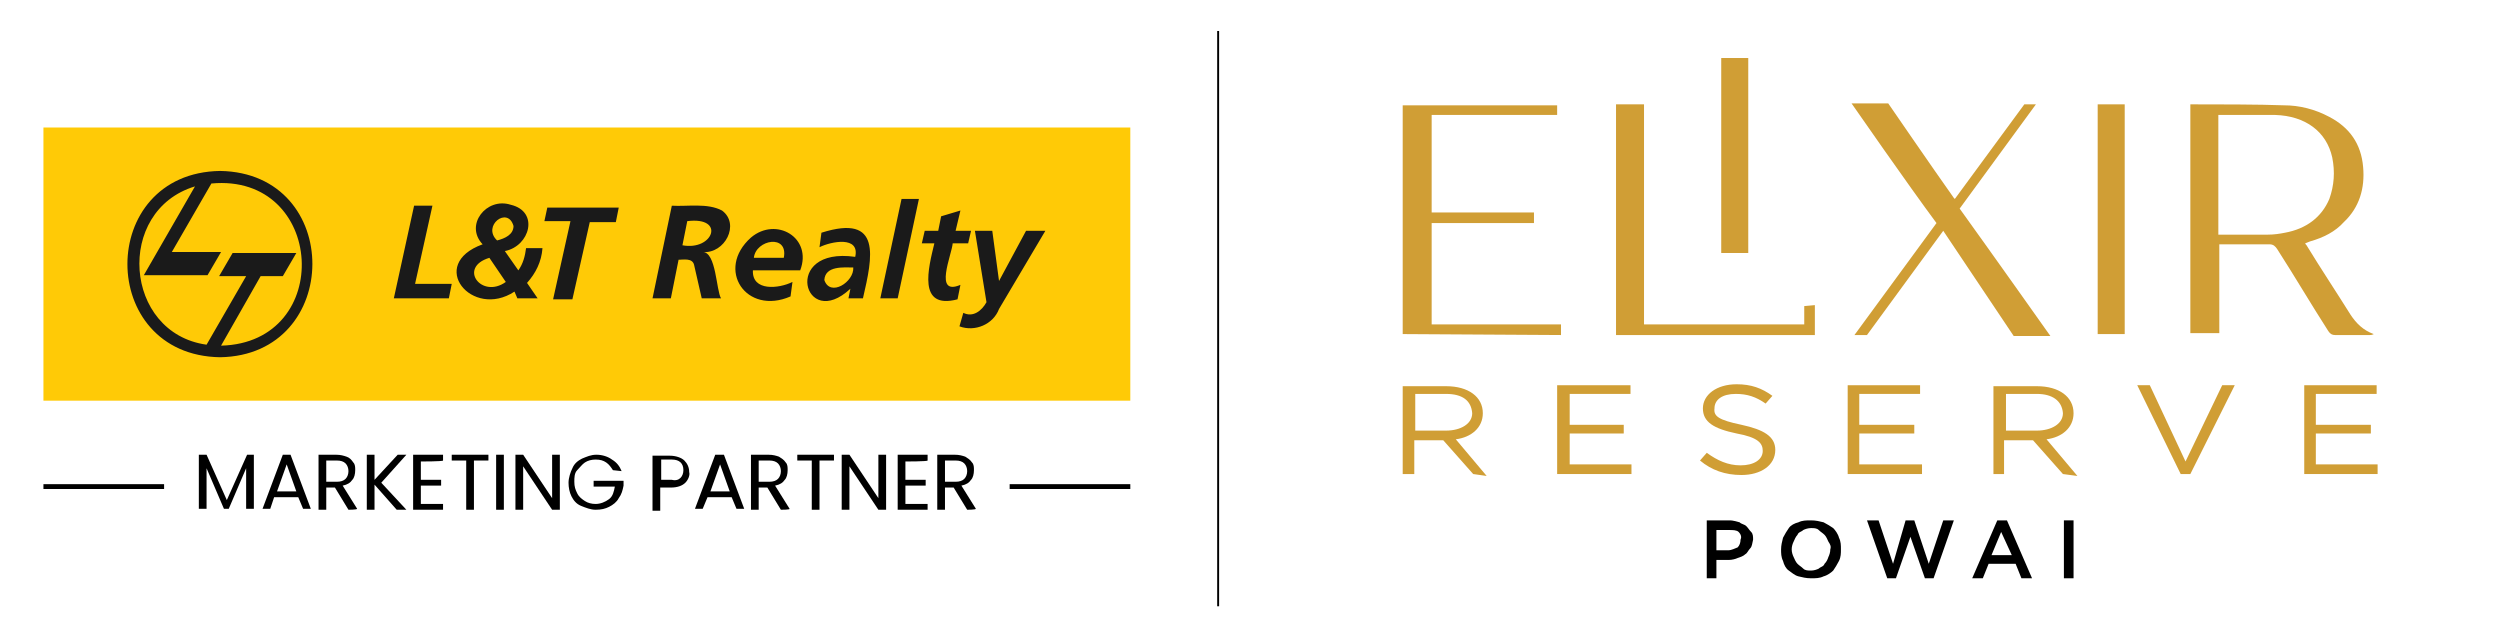 <?xml version="1.0" encoding="UTF-8"?>
<svg id="Layer_1" xmlns="http://www.w3.org/2000/svg" viewBox="0 0 259 66.02">
  <defs>
    <style>
      .cls-1 {
        fill: none;
        stroke: #000;
        stroke-miterlimit: 10;
        stroke-width: .5px;
      }

      .cls-2 {
        fill-rule: evenodd;
      }

      .cls-2, .cls-3 {
        fill: #1a1a1a;
      }

      .cls-4 {
        fill: #d09e35;
      }

      .cls-5 {
        fill: #ffca06;
      }
    </style>
  </defs>
  <rect x="126.1" y="3.21" width=".2" height="59.6"/>
  <g>
    <g>
      <rect class="cls-5" x="4.5" y="13.21" width="112.6" height="28.3"/>
      <g>
        <path class="cls-2" d="M21.4,35.71l4.1-7.1h-2.8l1.4-2.4h6.6l-1.4,2.4h-2.3l-4.1,7.2c11.8-.3,10.8-17.9-1-16.8l-4.1,7.1h5.1l-1.4,2.4h-6.6l5.3-9.2c-8.3,2.5-7.4,15.2,1.2,16.4M22.8,17.71c12.8.2,12.7,19.1,0,19.3-12.8-.2-12.8-19.1,0-19.3h0Z"/>
        <path class="cls-3" d="M101,23.91l1.2,7.4c-.5.9-1.4,1.6-2.4,1.1l-.4,1.4c1.6.6,3.5-.2,4.1-1.8l4.8-8.1h-2l-2.8,5.2h0l-.7-5.2h-1.8ZM95.5,25.21h1.3c-.6,2.5-1.8,6.9,2.4,5.8l.3-1.5c-2.8,1.2-.9-3.1-.8-4.3h1.6l.3-1.3h-1.6l.5-2.1-2,.6-.3,1.5h-1.4l-.3,1.3ZM91.2,30.91h1.8l2.2-10.3h-1.8l-2.2,10.3ZM85.4,29.01c.1-1.5,2-1.3,3-1.3.1,1.5-2.4,3.1-3,1.3ZM87.9,30.91h1.5c1-4.3,2-8.8-4.3-6.8l-.2,1.5c1.2-.6,4.2-1.2,3.7,1-7.7-1.1-5.3,7.8-.5,3.3h0l-.2,1ZM78.1,26.71c.2-1.9,3.6-2.5,3.1,0h-3.1ZM82.9,28.01c1.3-3.4-2.5-5.6-5.1-3.4-3.7,3.3-.5,8.1,4.1,6.1l.2-1.5c-1.4.7-4.2,1-4.1-1.2h4.9ZM71.2,22.91c4-.5,2.7,3.1-.5,2.5l.5-2.5ZM67.6,30.91h1.9l.8-4c.5,0,1.4-.2,1.6.5.2.8.6,2.7.8,3.5h2c-.5-.8-.5-4.8-1.9-4.8h0c2.3.2,3.9-2.9,2-4.3-1.5-.8-3.6-.4-5.2-.5l-2,9.6ZM56.4,22.91h2.7l-1.8,8.1h2l1.8-8h2.7l.3-1.5h-7.4l-.3,1.4ZM53.2,23.41c0,.9-.9,1.3-1.7,1.5-1.6-1.5,1.1-3.6,1.7-1.5ZM52.4,29.21c-2.5,1.8-5-1.5-1.7-2.5l1.7,2.5ZM53.6,30.91h2.1l-1.1-1.6c.9-1,1.5-2.2,1.6-3.6h-1.7c-.1.8-.3,1.6-.8,2.3l-1.4-2c2.6-.5,3.6-4.1.6-4.8-2.5-.8-4.8,2.1-2.9,4.1-5.8,2.1-1.1,7.8,3.3,4.9l.3.7ZM40.8,30.91h5.7l.3-1.5h-3.8l1.8-8.1h-1.9l-2.1,9.6Z"/>
      </g>
    </g>
    <g>
      <g>
        <path d="M26.3,47.11v5.6h-.8v-4.2l-1.8,4.2h-.5l-1.8-4.2v4.2h-.8v-5.6h.8l2.1,4.7,2.1-4.7h.7Z"/>
        <path d="M30.9,51.51h-2.5l-.4,1.2h-.8l2.1-5.6h.8l2.1,5.6h-.8l-.5-1.2ZM30.7,50.91l-1-2.8-1,2.8h2Z"/>
        <path d="M36.1,52.81l-1.4-2.3h-.9v2.3h-.8v-5.7h1.8c.5,0,.8.1,1.1.2s.5.3.7.6c.2.2.2.5.2.8,0,.4-.1.8-.3,1-.2.3-.5.5-1,.6l1.5,2.4c0,.1-.9.1-.9.1ZM33.8,49.91h1.1c.4,0,.7-.1.9-.3.2-.2.3-.5.3-.8s-.1-.6-.3-.8-.5-.3-.9-.3h-1.1v2.2Z"/>
        <path d="M41.1,52.81l-2.3-2.6v2.6h-.8v-5.7h.8v2.6l2.4-2.6h.9l-2.6,2.9,2.6,2.8h-1Z"/>
        <path d="M43.6,47.81v1.9h2.1v.6h-2.1v1.9h2.3v.6h-3.1v-5.7h3.1v.6c0,.1-2.3.1-2.3.1Z"/>
        <path d="M50.6,47.11v.6h-1.5v5.1h-.8v-5.1h-1.5v-.6h3.8Z"/>
        <path d="M52.2,47.11v5.7h-.8v-5.7h.8Z"/>
        <path d="M58,52.81h-.8l-3-4.5v4.5h-.8v-5.7h.8l3,4.5v-4.5h.8v5.7Z"/>
        <path d="M63.5,48.71c-.2-.3-.4-.6-.7-.8s-.6-.3-1.1-.3c-.4,0-.8.1-1.1.3-.3.2-.5.5-.8.8s-.3.8-.3,1.2c0,.5.1.8.3,1.2s.5.6.8.8c.3.2.7.3,1.1.3.5,0,1-.2,1.4-.5s.5-.8.6-1.3h-2.2v-.6h3.1v.5c-.1.5-.2.9-.5,1.3-.2.4-.6.7-1,.9s-.8.3-1.4.3c-.5,0-1-.2-1.5-.4-.5-.2-.8-.6-1-1-.2-.4-.3-.9-.3-1.4s.2-1.1.4-1.5c.2-.5.6-.8,1-1,.5-.2.9-.4,1.5-.4s1.2.2,1.6.5c.5.3.8.7,1,1.2l-.9-.1h0Z"/>
        <path d="M71,50.01c-.3.3-.8.5-1.5.5h-1.1v2.4h-.8v-5.7h1.8c.6,0,1.2.2,1.5.5s.5.7.5,1.2c.1.3-.1.8-.4,1.1ZM70.5,49.51c.2-.2.3-.5.3-.8,0-.7-.4-1.1-1.2-1.1h-1.1v2.1h1.1c.4.1.7,0,.9-.2Z"/>
        <path d="M75.8,51.51h-2.5l-.5,1.2h-.8l2.1-5.6h.9l2.1,5.6h-.8l-.5-1.2ZM75.6,50.91l-1-2.8-1,2.8h2Z"/>
        <path d="M80.9,52.81l-1.4-2.3h-.9v2.3h-.8v-5.7h1.8c.5,0,.8.1,1.1.2.3.2.5.3.7.6.2.2.2.5.2.8,0,.4-.1.8-.3,1-.2.3-.5.5-1,.6l1.5,2.4c.1.1-.9.1-.9.1ZM78.6,49.91h1.1c.4,0,.7-.1.9-.3s.3-.5.3-.8-.1-.6-.3-.8-.5-.3-.9-.3h-1.1v2.2Z"/>
        <path d="M86.4,47.11v.6h-1.5v5.1h-.8v-5.1h-1.5v-.6h3.8Z"/>
        <path d="M91.8,52.81h-.8l-3-4.5v4.5h-.8v-5.7h.8l3,4.5v-4.5h.8v5.7Z"/>
        <path d="M93.8,47.81v1.9h2.1v.6h-2.1v1.9h2.3v.6h-3.1v-5.7h3.1v.6c0,.1-2.3.1-2.3.1Z"/>
        <path d="M100.2,52.81l-1.4-2.3h-.9v2.3h-.8v-5.7h1.8c.5,0,.8.1,1.1.2.3.2.5.3.7.6.2.2.2.5.2.8,0,.4-.1.8-.3,1-.2.3-.5.5-1,.6l1.5,2.4c0,.1-.9.1-.9.1ZM97.9,49.91h1.1c.4,0,.7-.1.9-.3s.3-.5.3-.8-.1-.6-.3-.8-.5-.3-.9-.3h-1.1v2.2Z"/>
      </g>
      <line class="cls-1" x1="4.5" y1="50.41" x2="17" y2="50.41"/>
      <line class="cls-1" x1="104.6" y1="50.41" x2="117.1" y2="50.41"/>
    </g>
  </g>
  <g>
    <rect class="cls-4" x="178.32" y="6.01" width="2.8" height="20.2"/>
    <polygon class="cls-4" points="148.32 33.61 148.32 23.11 158.92 23.11 158.92 22.01 148.32 22.01 148.32 11.91 161.32 11.91 161.32 10.91 161.32 10.91 145.32 10.91 145.32 34.61 161.72 34.71 161.72 33.61 148.32 33.61"/>
    <rect class="cls-4" x="217.32" y="10.81" width="2.8" height="23.8"/>
    <path class="cls-4" d="M152.62,49.11l-3.1-3.5h-3v3.5h-1.2v-9.1h4.5c2.3,0,3.8,1.1,3.8,2.8,0,1.5-1.2,2.5-2.8,2.7l3.2,3.8-1.4-.2h0ZM149.82,40.81h-3.2v3.8h3.2c1.5,0,2.7-.7,2.7-1.8-.1-1.3-1-2-2.7-2"/>
    <polygon class="cls-4" points="168.92 40.81 162.62 40.81 162.62 44.01 168.22 44.01 168.22 44.91 162.62 44.91 162.62 48.11 169.02 48.11 169.02 49.11 161.32 49.11 161.32 39.91 168.92 39.91 168.92 40.81"/>
    <path class="cls-4" d="M180.42,44.01c2.3.5,3.5,1.2,3.5,2.6,0,1.6-1.5,2.6-3.5,2.6-1.7,0-3.1-.5-4.3-1.5l.7-.8c1.1.8,2.2,1.3,3.5,1.3,1.4,0,2.3-.6,2.3-1.5,0-.8-.5-1.4-2.7-1.8-2.4-.5-3.5-1.2-3.5-2.6s1.4-2.5,3.5-2.5c1.5,0,2.6.4,3.7,1.2l-.7.8c-1-.7-1.9-1-3.1-1-1.4,0-2.2.6-2.2,1.5-.1.8.4,1.2,2.8,1.7"/>
    <polygon class="cls-4" points="198.92 40.81 192.62 40.81 192.62 44.01 198.32 44.01 198.32 44.91 192.62 44.91 192.62 48.11 199.12 48.11 199.12 49.11 191.42 49.11 191.42 39.91 198.92 39.91 198.92 40.81"/>
    <path class="cls-4" d="M213.72,49.11l-3.1-3.5h-3v3.5h-1.1v-9.1h4.5c2.3,0,3.8,1.1,3.8,2.8,0,1.5-1.2,2.5-2.8,2.7l3.2,3.8-1.5-.2h0ZM211.02,40.81h-3.2v3.8h3.2c1.5,0,2.7-.7,2.7-1.8-.1-1.3-1.1-2-2.7-2"/>
    <polygon class="cls-4" points="230.22 39.91 231.52 39.91 226.92 49.11 225.92 49.11 221.42 39.91 222.72 39.91 226.42 47.81 230.22 39.91"/>
    <polygon class="cls-4" points="246.22 40.81 239.92 40.81 239.92 44.01 245.62 44.01 245.62 44.91 239.92 44.91 239.92 48.11 246.32 48.11 246.32 49.11 238.72 49.11 238.72 39.91 246.22 39.91 246.22 40.81"/>
    <path class="cls-4" d="M208.62,34.81h3.8s-6.3-8.9-9.4-13.2l7.9-10.8h-1.2l-7.2,9.8-.1-.1c-2.2-3.1-6.8-9.8-6.8-9.8h-3.8s5.9,8.5,8.8,12.4l-8.5,11.6h1.3l7.9-10.8,7.3,10.9Z"/>
    <path class="cls-4" d="M243.52,32.61c-1.5-2.4-3.1-4.8-4.5-7.1-.1-.2-.2-.2-.2-.3.2-.1.3-.1.5-.2,1.4-.4,2.6-1,3.5-2,1.6-1.5,2.2-3.5,2-5.7-.2-2.4-1.4-4.1-3.5-5.2-1.5-.8-3.1-1.2-4.7-1.2-2.5-.1-7.1-.1-9.5-.1h-.2v23.7h3v-9.2h5.2c.4,0,.6.2.8.5,1.8,2.8,3.5,5.7,5.3,8.5.2.3.4.4.7.4h3.6c.1,0,.2,0,.4-.1-1.1-.4-1.8-1.1-2.4-2M230.22,11.91h5.5c3.1.1,5.3,1.7,5.9,4.4.3,1.5.2,2.9-.3,4.3-.8,1.9-2.4,3.1-4.6,3.5-.5.1-1.1.2-1.8.2h-5.1v-12.4h.4"/>
    <path class="cls-4" d="M186.92,31.71v1.9h-16.6V10.81h-2.9v23.9h20.6v-3.1l-1.1.1h0Z"/>
  </g>
  <g>
    <path d="M181.32,56.81c-.2.2-.3.5-.5.6-.2.2-.5.3-.8.4-.2.1-.6.2-.9.2h-1.3v1.9h-1v-6h2.4c.3,0,.6.1,1,.2.2.2.5.2.7.4s.3.4.5.6.2.5.2.8c-.1.4-.1.7-.3.9ZM180.12,55.11c-.2-.2-.6-.2-1-.2h-1.3v2.1h1.2c.4,0,.7-.2,1-.3.2-.2.3-.5.3-.8.1-.2.1-.5-.2-.8Z"/>
    <path d="M190.52,58.11c-.2.4-.4.7-.6,1-.2.2-.6.5-1,.6-.4.2-.8.2-1.3.2s-.9-.1-1.3-.2-.7-.4-1-.6-.5-.6-.6-1c-.2-.4-.2-.8-.2-1.2s.1-.8.2-1.2c.2-.4.4-.7.6-1,.2-.3.6-.5,1-.6.4-.2.8-.2,1.3-.2s.9.1,1.3.2c.4.2.7.4,1,.6.2.2.5.6.6,1,.2.4.2.8.2,1.2s0,.8-.2,1.2ZM189.42,56.11c-.1-.2-.2-.5-.4-.7s-.4-.3-.6-.5c-.2-.2-.5-.2-.8-.2s-.6.1-.8.2c-.2.2-.5.2-.6.5-.2.2-.3.5-.4.7-.1.2-.2.5-.2.8s.1.6.2.8c.1.2.2.5.4.7s.4.3.6.5c.2.2.5.2.8.2s.6-.1.8-.2c.2-.2.5-.2.6-.5.2-.2.3-.4.4-.7.1-.2.2-.5.2-.8.1-.3,0-.5-.2-.8Z"/>
    <path d="M197.42,53.91h.9l1.5,4.5,1.5-4.5h1.1l-2.1,6h-.9l-1.5-4.3-1.5,4.3h-.9l-2.1-6h1.2l1.5,4.5,1.3-4.5Z"/>
    <path d="M210.52,59.91h-1.1l-.6-1.5h-2.8l-.6,1.5h-1.1l2.6-6h1l2.6,6ZM207.32,55.11l-1,2.4h2.1l-1.1-2.4Z"/>
    <path d="M214.82,53.91v6h-1v-6h1Z"/>
  </g>
</svg>
